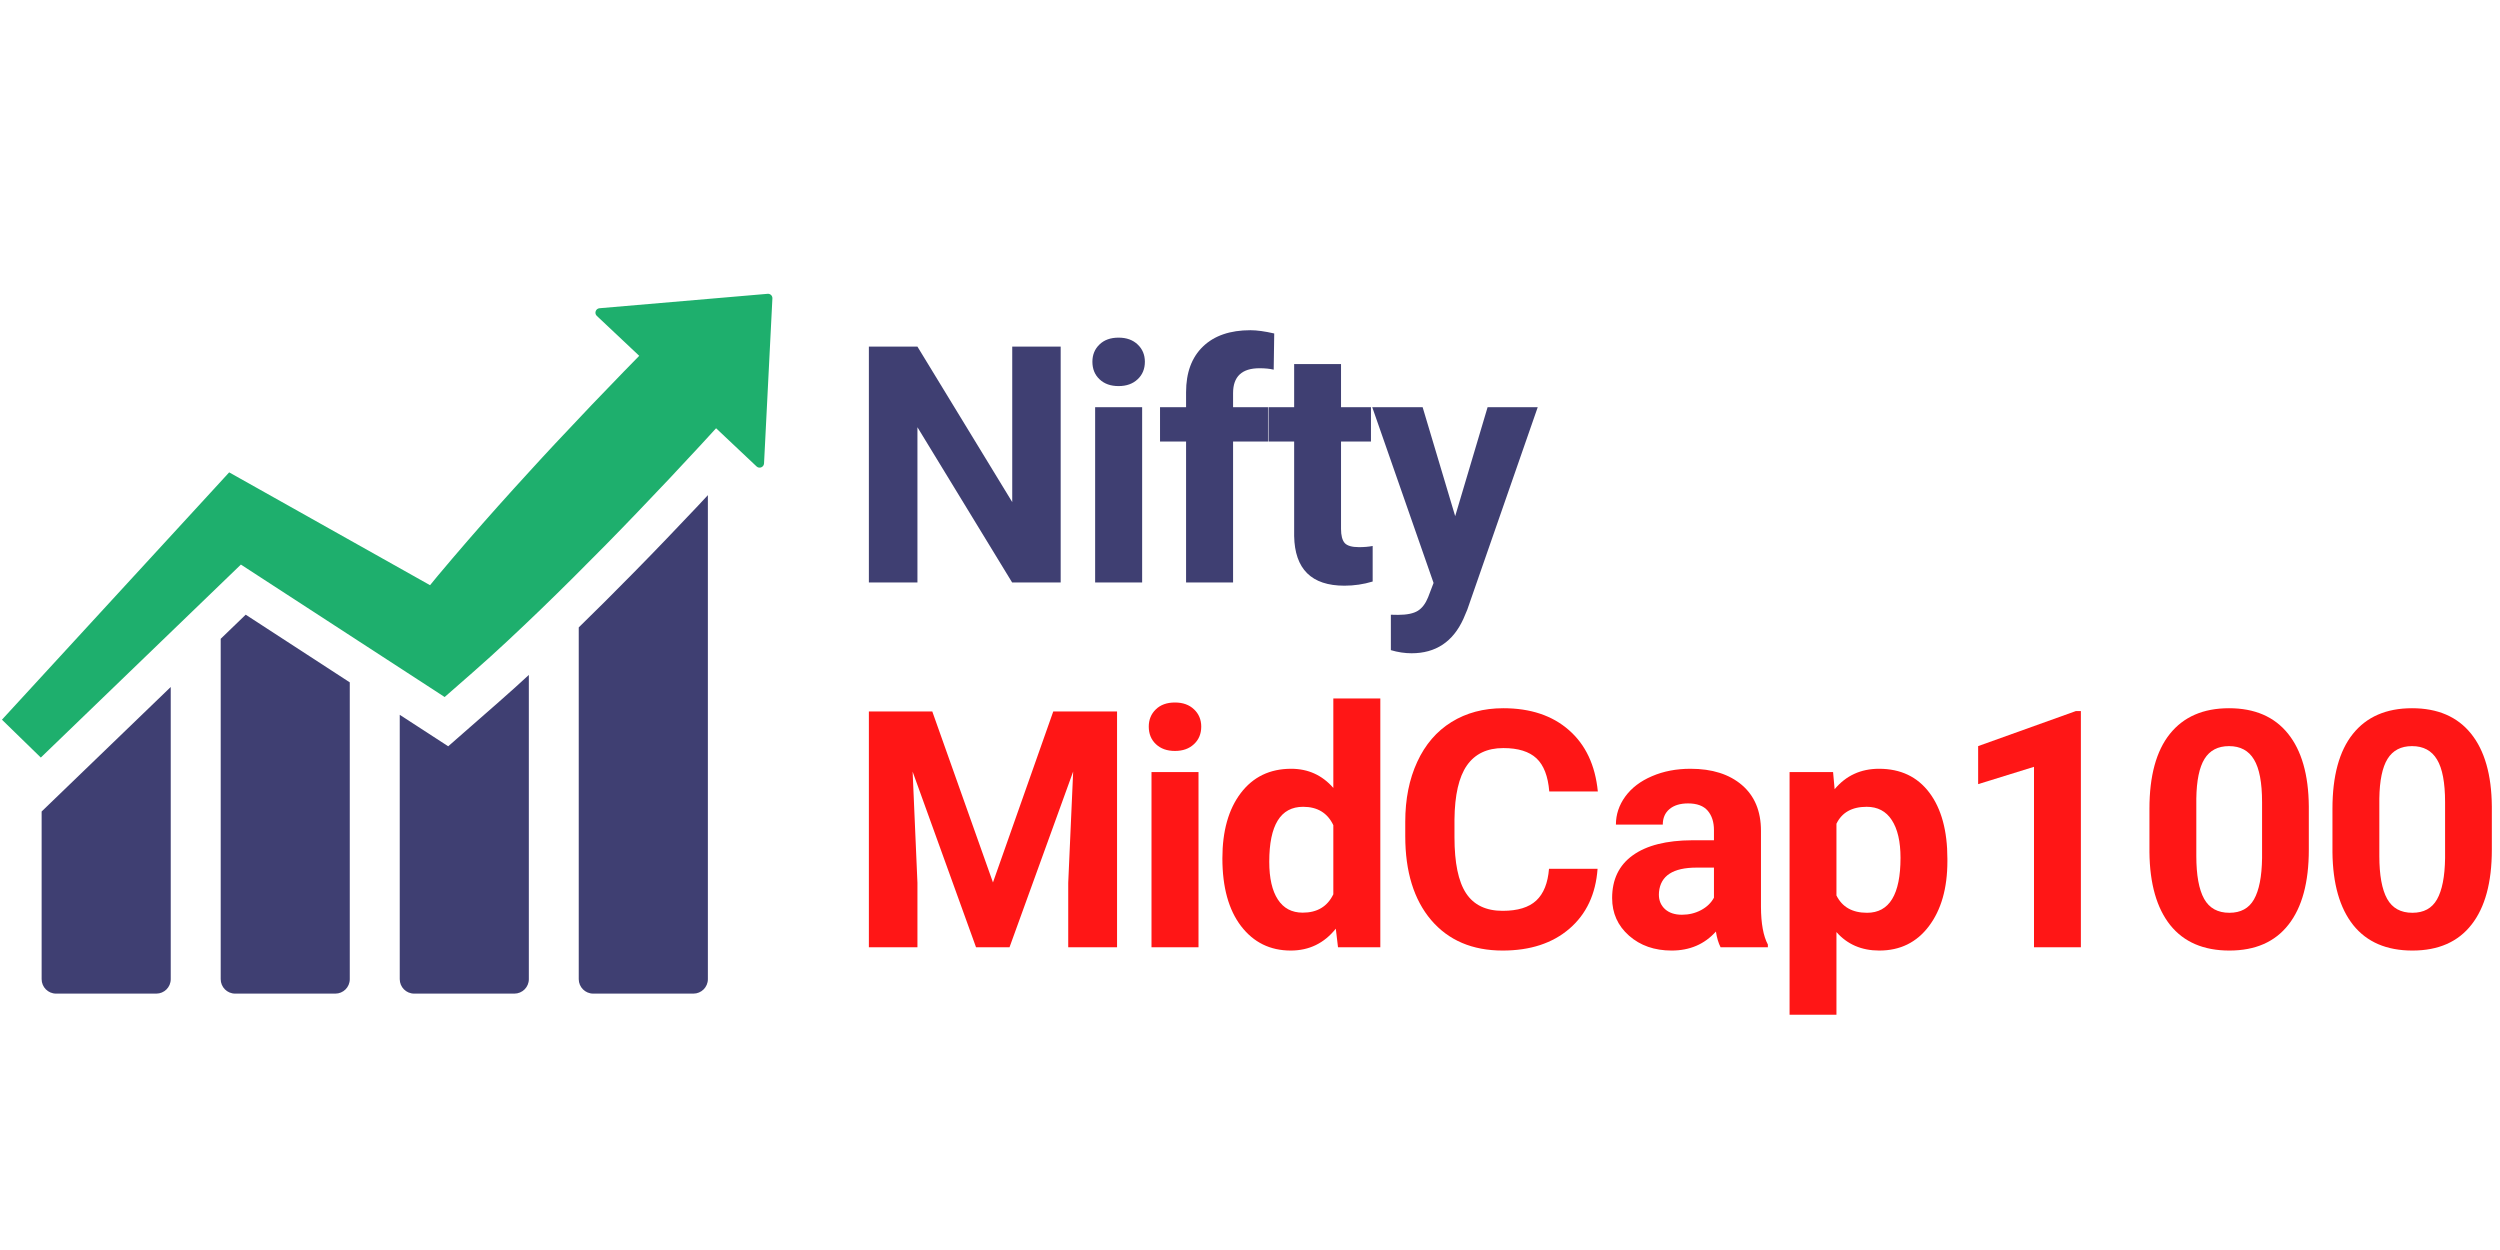 <?xml version="1.0" encoding="UTF-8" standalone="yes"?>
<svg xmlns="http://www.w3.org/2000/svg" xmlns:xlink="http://www.w3.org/1999/xlink" width="400" zoomAndPan="magnify" viewBox="0 0 300 150" height="200" preserveAspectRatio="xMidYMid meet" version="1.0">
  <defs>
    <g/>
    <clipPath id="id1">
      <path d="M 0 35.207 L 93 35.207 L 93 91 L 0 91 Z M 0 35.207 " clip-rule="nonzero"/>
    </clipPath>
    <clipPath id="id2">
      <path d="M 4 82 L 21 82 L 21 119.207 L 4 119.207 Z M 4 82 " clip-rule="nonzero"/>
    </clipPath>
    <clipPath id="id3">
      <path d="M 26 73 L 42 73 L 42 119.207 L 26 119.207 Z M 26 73 " clip-rule="nonzero"/>
    </clipPath>
    <clipPath id="id4">
      <path d="M 47 80 L 64 80 L 64 119.207 L 47 119.207 Z M 47 80 " clip-rule="nonzero"/>
    </clipPath>
    <clipPath id="id5">
      <path d="M 69 59 L 85 59 L 85 119.207 L 69 119.207 Z M 69 59 " clip-rule="nonzero"/>
    </clipPath>
  </defs>
  <rect x="-30" width="360" fill="#ffffff" y="-15" height="180" fill-opacity="1"/>
  <rect x="-30" width="360" fill="#ffffff" y="-15" height="180" fill-opacity="1"/>
  <rect x="-30" width="360" fill="#ffffff" y="-15" height="180" fill-opacity="1"/>
  <rect x="-30" width="360" fill="#ffffff" y="-15" height="180" fill-opacity="1"/>
  <g clip-path="url(#id1)">
    <path fill="#1eaf6d" d="M 92.113 35.258 L 71.938 36.988 C 71.484 37.031 71.285 37.59 71.617 37.906 L 76.707 42.699 L 75.578 43.855 L 74.824 44.625 L 71 48.594 C 69.523 50.148 68.055 51.703 66.59 53.266 C 65.543 54.391 64.5 55.516 63.469 56.652 C 60.984 59.363 58.531 62.102 56.117 64.887 C 54.914 66.277 53.719 67.676 52.535 69.09 C 52.223 69.465 51.914 69.848 51.605 70.223 L 50.34 69.512 L 30.645 58.449 L 27.5 56.684 L 25.25 59.137 L 22.43 62.207 L 0.234 86.363 L 4.898 90.906 L 28.906 67.75 L 28.91 67.75 L 42.965 76.887 L 50.156 81.559 L 52.762 83.254 L 53.355 83.645 L 56.75 80.672 C 58.137 79.453 59.508 78.219 60.852 76.961 C 62.199 75.703 63.535 74.438 64.859 73.16 C 67.508 70.602 70.109 68.004 72.688 65.387 C 75.27 62.766 77.801 60.102 80.328 57.434 L 84.09 53.398 L 84.598 52.844 L 85.93 51.391 L 90.789 55.973 C 91.117 56.285 91.66 56.066 91.684 55.613 L 92.688 35.812 C 92.707 35.492 92.438 35.23 92.113 35.258 " fill-opacity="1" fill-rule="nonzero"/>
  </g>
  <g clip-path="url(#id2)">
    <path fill="#3f3f72" d="M 4.996 117.5 C 4.996 118.449 5.766 119.234 6.73 119.234 L 18.758 119.234 C 19.703 119.234 20.488 118.469 20.488 117.5 L 20.488 82.438 L 4.996 97.379 L 4.996 117.5 " fill-opacity="1" fill-rule="nonzero"/>
  </g>
  <g clip-path="url(#id3)">
    <path fill="#3f3f72" d="M 26.484 76.656 L 26.484 117.5 C 26.484 118.449 27.25 119.234 28.219 119.234 L 40.242 119.234 C 41.188 119.234 41.973 118.469 41.973 117.5 L 41.973 81.883 L 29.484 73.762 L 26.484 76.656 " fill-opacity="1" fill-rule="nonzero"/>
  </g>
  <g clip-path="url(#id4)">
    <path fill="#3f3f72" d="M 53.785 89.555 L 47.969 85.777 L 47.969 117.5 C 47.969 118.449 48.734 119.234 49.703 119.234 L 61.727 119.234 C 62.672 119.234 63.461 118.469 63.461 117.5 L 63.461 80.992 C 62.305 82.062 61.098 83.148 59.867 84.227 L 53.785 89.555 " fill-opacity="1" fill-rule="nonzero"/>
  </g>
  <g clip-path="url(#id5)">
    <path fill="#3f3f72" d="M 76.055 68.703 C 73.676 71.125 71.496 73.297 69.449 75.289 L 69.449 117.5 C 69.449 118.449 70.223 119.234 71.188 119.234 L 83.211 119.234 C 84.156 119.234 84.945 118.469 84.945 117.5 L 84.945 59.418 L 83.766 60.684 C 81.324 63.262 78.719 66.004 76.055 68.703 " fill-opacity="1" fill-rule="nonzero"/>
  </g>
  <g fill="#3f3f72" fill-opacity="1">
    <g transform="translate(101.734, 69.892)">
      <g>
        <path d="M 25.547 0 L 19.719 0 L 8.359 -18.625 L 8.359 0 L 2.531 0 L 2.531 -28.297 L 8.359 -28.297 L 19.734 -9.641 L 19.734 -28.297 L 25.547 -28.297 Z M 25.547 0 "/>
      </g>
    </g>
  </g>
  <g fill="#3f3f72" fill-opacity="1">
    <g transform="translate(128.963, 69.892)">
      <g>
        <path d="M 8.094 0 L 2.453 0 L 2.453 -21.031 L 8.094 -21.031 Z M 2.125 -26.484 C 2.125 -27.316 2.406 -28.004 2.969 -28.547 C 3.531 -29.098 4.297 -29.375 5.266 -29.375 C 6.223 -29.375 6.988 -29.098 7.562 -28.547 C 8.133 -28.004 8.422 -27.316 8.422 -26.484 C 8.422 -25.617 8.129 -24.914 7.547 -24.375 C 6.973 -23.832 6.211 -23.562 5.266 -23.562 C 4.316 -23.562 3.555 -23.832 2.984 -24.375 C 2.41 -24.914 2.125 -25.617 2.125 -26.484 Z M 2.125 -26.484 "/>
      </g>
    </g>
  </g>
  <g fill="#3f3f72" fill-opacity="1">
    <g transform="translate(138.641, 69.892)">
      <g>
        <path d="M 3.688 0 L 3.688 -16.906 L 0.562 -16.906 L 0.562 -21.031 L 3.688 -21.031 L 3.688 -22.828 C 3.688 -25.18 4.363 -27.008 5.719 -28.312 C 7.07 -29.613 8.969 -30.266 11.406 -30.266 C 12.188 -30.266 13.141 -30.133 14.266 -29.875 L 14.203 -25.531 C 13.742 -25.645 13.176 -25.703 12.5 -25.703 C 10.383 -25.703 9.328 -24.707 9.328 -22.719 L 9.328 -21.031 L 13.516 -21.031 L 13.516 -16.906 L 9.328 -16.906 L 9.328 0 Z M 3.688 0 "/>
      </g>
    </g>
  </g>
  <g fill="#3f3f72" fill-opacity="1">
    <g transform="translate(152.032, 69.892)">
      <g>
        <path d="M 8.891 -26.203 L 8.891 -21.031 L 12.484 -21.031 L 12.484 -16.906 L 8.891 -16.906 L 8.891 -6.422 C 8.891 -5.641 9.035 -5.078 9.328 -4.734 C 9.629 -4.398 10.203 -4.234 11.047 -4.234 C 11.66 -4.234 12.207 -4.281 12.688 -4.375 L 12.688 -0.109 C 11.594 0.223 10.461 0.391 9.297 0.391 C 5.348 0.391 3.336 -1.598 3.266 -5.578 L 3.266 -16.906 L 0.188 -16.906 L 0.188 -21.031 L 3.266 -21.031 L 3.266 -26.203 Z M 8.891 -26.203 "/>
      </g>
    </g>
  </g>
  <g fill="#3f3f72" fill-opacity="1">
    <g transform="translate(164.606, 69.892)">
      <g>
        <path d="M 10.016 -7.953 L 13.906 -21.031 L 19.922 -21.031 L 11.469 3.266 L 11 4.375 C 9.75 7.125 7.676 8.5 4.781 8.5 C 3.969 8.5 3.141 8.375 2.297 8.125 L 2.297 3.875 L 3.156 3.891 C 4.219 3.891 5.008 3.727 5.531 3.406 C 6.051 3.082 6.461 2.539 6.766 1.781 L 7.422 0.062 L 0.062 -21.031 L 6.109 -21.031 Z M 10.016 -7.953 "/>
      </g>
    </g>
  </g>
  <g fill="#ff1616" fill-opacity="1">
    <g transform="translate(101.734, 113.675)">
      <g>
        <path d="M 10.141 -28.297 L 17.422 -7.781 L 24.656 -28.297 L 32.312 -28.297 L 32.312 0 L 26.453 0 L 26.453 -7.734 L 27.047 -21.094 L 19.406 0 L 15.391 0 L 7.781 -21.078 L 8.359 -7.734 L 8.359 0 L 2.531 0 L 2.531 -28.297 Z M 10.141 -28.297 "/>
      </g>
    </g>
  </g>
  <g fill="#ff1616" fill-opacity="1">
    <g transform="translate(135.727, 113.675)">
      <g>
        <path d="M 8.094 0 L 2.453 0 L 2.453 -21.031 L 8.094 -21.031 Z M 2.125 -26.484 C 2.125 -27.316 2.406 -28.004 2.969 -28.547 C 3.531 -29.098 4.297 -29.375 5.266 -29.375 C 6.223 -29.375 6.988 -29.098 7.562 -28.547 C 8.133 -28.004 8.422 -27.316 8.422 -26.484 C 8.422 -25.617 8.129 -24.914 7.547 -24.375 C 6.973 -23.832 6.211 -23.562 5.266 -23.562 C 4.316 -23.562 3.555 -23.832 2.984 -24.375 C 2.41 -24.914 2.125 -25.617 2.125 -26.484 Z M 2.125 -26.484 "/>
      </g>
    </g>
  </g>
  <g fill="#ff1616" fill-opacity="1">
    <g transform="translate(145.405, 113.675)">
      <g>
        <path d="M 1.281 -10.672 C 1.281 -13.953 2.016 -16.562 3.484 -18.5 C 4.961 -20.445 6.977 -21.422 9.531 -21.422 C 11.57 -21.422 13.258 -20.656 14.594 -19.125 L 14.594 -29.859 L 20.234 -29.859 L 20.234 0 L 15.156 0 L 14.891 -2.234 C 13.492 -0.484 11.691 0.391 9.484 0.391 C 7.016 0.391 5.031 -0.582 3.531 -2.531 C 2.031 -4.488 1.281 -7.203 1.281 -10.672 Z M 6.906 -10.266 C 6.906 -8.297 7.25 -6.785 7.938 -5.734 C 8.625 -4.68 9.617 -4.156 10.922 -4.156 C 12.66 -4.156 13.883 -4.891 14.594 -6.359 L 14.594 -14.656 C 13.895 -16.125 12.688 -16.859 10.969 -16.859 C 8.258 -16.859 6.906 -14.66 6.906 -10.266 Z M 6.906 -10.266 "/>
      </g>
    </g>
  </g>
  <g fill="#ff1616" fill-opacity="1">
    <g transform="translate(166.959, 113.675)">
      <g>
        <path d="M 24.75 -9.422 C 24.531 -6.379 23.406 -3.984 21.375 -2.234 C 19.344 -0.484 16.672 0.391 13.359 0.391 C 9.723 0.391 6.863 -0.828 4.781 -3.266 C 2.707 -5.711 1.672 -9.066 1.672 -13.328 L 1.672 -15.062 C 1.672 -17.781 2.148 -20.176 3.109 -22.25 C 4.066 -24.332 5.438 -25.926 7.219 -27.031 C 9 -28.133 11.07 -28.688 13.438 -28.688 C 16.695 -28.688 19.32 -27.812 21.312 -26.062 C 23.312 -24.312 24.469 -21.859 24.781 -18.703 L 18.953 -18.703 C 18.805 -20.523 18.297 -21.848 17.422 -22.672 C 16.547 -23.492 15.219 -23.906 13.438 -23.906 C 11.488 -23.906 10.031 -23.207 9.062 -21.812 C 8.102 -20.426 7.609 -18.27 7.578 -15.344 L 7.578 -13.203 C 7.578 -10.141 8.039 -7.898 8.969 -6.484 C 9.895 -5.078 11.359 -4.375 13.359 -4.375 C 15.16 -4.375 16.504 -4.785 17.391 -5.609 C 18.273 -6.43 18.785 -7.703 18.922 -9.422 Z M 24.75 -9.422 "/>
      </g>
    </g>
  </g>
  <g fill="#ff1616" fill-opacity="1">
    <g transform="translate(192.128, 113.675)">
      <g>
        <path d="M 14.344 0 C 14.082 -0.508 13.895 -1.141 13.781 -1.891 C 12.414 -0.367 10.645 0.391 8.469 0.391 C 6.414 0.391 4.711 -0.203 3.359 -1.391 C 2.004 -2.586 1.328 -4.094 1.328 -5.906 C 1.328 -8.133 2.148 -9.844 3.797 -11.031 C 5.453 -12.227 7.844 -12.832 10.969 -12.844 L 13.547 -12.844 L 13.547 -14.062 C 13.547 -15.031 13.297 -15.805 12.797 -16.391 C 12.297 -16.973 11.508 -17.266 10.438 -17.266 C 9.488 -17.266 8.742 -17.035 8.203 -16.578 C 7.672 -16.129 7.406 -15.508 7.406 -14.719 L 1.781 -14.719 C 1.781 -15.938 2.156 -17.062 2.906 -18.094 C 3.664 -19.133 4.734 -19.945 6.109 -20.531 C 7.484 -21.125 9.023 -21.422 10.734 -21.422 C 13.328 -21.422 15.383 -20.77 16.906 -19.469 C 18.426 -18.164 19.188 -16.336 19.188 -13.984 L 19.188 -4.859 C 19.195 -2.859 19.473 -1.348 20.016 -0.328 L 20.016 0 Z M 9.703 -3.906 C 10.523 -3.906 11.285 -4.086 11.984 -4.453 C 12.691 -4.828 13.211 -5.328 13.547 -5.953 L 13.547 -9.562 L 11.453 -9.562 C 8.641 -9.562 7.141 -8.586 6.953 -6.641 L 6.938 -6.312 C 6.938 -5.613 7.18 -5.035 7.672 -4.578 C 8.172 -4.129 8.848 -3.906 9.703 -3.906 Z M 9.703 -3.906 "/>
      </g>
    </g>
  </g>
  <g fill="#ff1616" fill-opacity="1">
    <g transform="translate(212.593, 113.675)">
      <g>
        <path d="M 21.094 -10.328 C 21.094 -7.086 20.352 -4.488 18.875 -2.531 C 17.406 -0.582 15.422 0.391 12.922 0.391 C 10.797 0.391 9.082 -0.348 7.781 -1.828 L 7.781 8.094 L 2.156 8.094 L 2.156 -21.031 L 7.375 -21.031 L 7.562 -18.969 C 8.926 -20.602 10.703 -21.422 12.891 -21.422 C 15.484 -21.422 17.5 -20.461 18.938 -18.547 C 20.375 -16.629 21.094 -13.984 21.094 -10.609 Z M 15.469 -10.734 C 15.469 -12.691 15.117 -14.203 14.422 -15.266 C 13.734 -16.328 12.727 -16.859 11.406 -16.859 C 9.645 -16.859 8.438 -16.18 7.781 -14.828 L 7.781 -6.219 C 8.469 -4.832 9.691 -4.141 11.453 -4.141 C 14.129 -4.141 15.469 -6.336 15.469 -10.734 Z M 15.469 -10.734 "/>
      </g>
    </g>
  </g>
  <g fill="#ff1616" fill-opacity="1">
    <g transform="translate(234.127, 113.675)">
      <g>
        <path d="M 15.578 0 L 9.953 0 L 9.953 -21.656 L 3.25 -19.578 L 3.25 -24.141 L 14.969 -28.344 L 15.578 -28.344 Z M 15.578 0 "/>
      </g>
    </g>
  </g>
  <g fill="#ff1616" fill-opacity="1">
    <g transform="translate(256.089, 113.675)">
      <g>
        <path d="M 20.969 -11.703 C 20.969 -7.785 20.156 -4.789 18.531 -2.719 C 16.914 -0.645 14.551 0.391 11.438 0.391 C 8.344 0.391 5.977 -0.625 4.344 -2.656 C 2.719 -4.695 1.883 -7.613 1.844 -11.406 L 1.844 -16.625 C 1.844 -20.57 2.66 -23.566 4.297 -25.609 C 5.941 -27.66 8.305 -28.688 11.391 -28.688 C 14.473 -28.688 16.832 -27.672 18.469 -25.641 C 20.102 -23.617 20.938 -20.707 20.969 -16.906 Z M 15.359 -17.422 C 15.359 -19.766 15.035 -21.469 14.391 -22.531 C 13.754 -23.602 12.754 -24.141 11.391 -24.141 C 10.066 -24.141 9.086 -23.629 8.453 -22.609 C 7.828 -21.598 7.5 -20.008 7.469 -17.844 L 7.469 -10.969 C 7.469 -8.656 7.781 -6.938 8.406 -5.812 C 9.031 -4.695 10.039 -4.141 11.438 -4.141 C 12.801 -4.141 13.785 -4.676 14.391 -5.75 C 15.004 -6.832 15.328 -8.477 15.359 -10.688 Z M 15.359 -17.422 "/>
      </g>
    </g>
  </g>
  <g fill="#ff1616" fill-opacity="1">
    <g transform="translate(278.051, 113.675)">
      <g>
        <path d="M 20.969 -11.703 C 20.969 -7.785 20.156 -4.789 18.531 -2.719 C 16.914 -0.645 14.551 0.391 11.438 0.391 C 8.344 0.391 5.977 -0.625 4.344 -2.656 C 2.719 -4.695 1.883 -7.613 1.844 -11.406 L 1.844 -16.625 C 1.844 -20.57 2.66 -23.566 4.297 -25.609 C 5.941 -27.66 8.305 -28.688 11.391 -28.688 C 14.473 -28.688 16.832 -27.672 18.469 -25.641 C 20.102 -23.617 20.938 -20.707 20.969 -16.906 Z M 15.359 -17.422 C 15.359 -19.766 15.035 -21.469 14.391 -22.531 C 13.754 -23.602 12.754 -24.141 11.391 -24.141 C 10.066 -24.141 9.086 -23.629 8.453 -22.609 C 7.828 -21.598 7.5 -20.008 7.469 -17.844 L 7.469 -10.969 C 7.469 -8.656 7.781 -6.938 8.406 -5.812 C 9.031 -4.695 10.039 -4.141 11.438 -4.141 C 12.801 -4.141 13.785 -4.676 14.391 -5.75 C 15.004 -6.832 15.328 -8.477 15.359 -10.688 Z M 15.359 -17.422 "/>
      </g>
    </g>
  </g>
</svg>